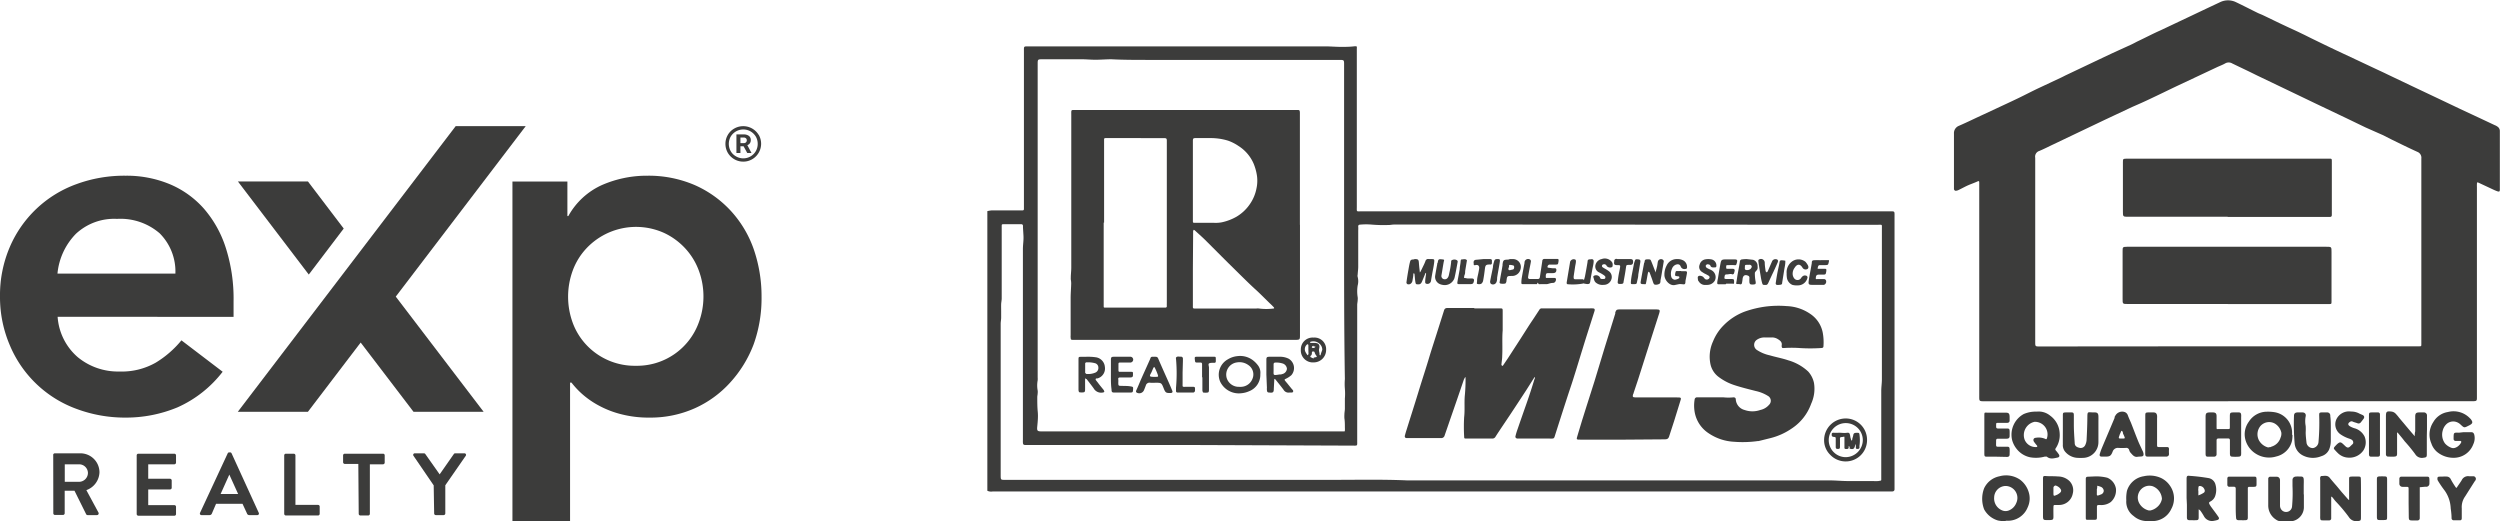 <svg xmlns="http://www.w3.org/2000/svg" viewBox="0 0 318.43 66.39"><defs><style>.cls-1{fill:#3c3c3b;}</style></defs><g id="Layer_2" data-name="Layer 2"><g id="Layer_1-2" data-name="Layer 1"><path class="cls-1" d="M254.32,58.17h-1.11c-.45,0-.46,0-.46-.5,0-1,0-2,0-3,0-.55,0-1.11,0-1.66s0-.45.42-.45h2.27c.42,0,.52.11.53.54,0,.15,0,.31,0,.46s-.07.29-.31.3-.71,0-1.07,0-.33,0-.34.33a.75.75,0,0,1,0,.15c0,.18.08.24.24.24h1.12c.3,0,.35.05.36.35s0,.4,0,.6-.07.34-.37.35h-1.11c-.18,0-.24.07-.24.24,0,.94-.12.76.71.78h.7c.24,0,.29.07.31.31s0,.44,0,.65-.07.33-.33.34Z"/><path class="cls-1" d="M283.81,51.11h-31c-.75,0-.71,0-.71-.72v-27c0-.38,0-.38-.36-.22s-.72.28-1.06.43-.78.39-1.17.58a.94.94,0,0,1-.32.11.24.24,0,0,1-.31-.24c0-.12,0-.24,0-.36,0-2.22,0-4.44,0-6.66a1,1,0,0,1,.62-1c1.09-.47,2.15-1,3.23-1.49l1.54-.72c.94-.44,1.88-.87,2.81-1.32s1.67-.84,2.51-1.24l2.9-1.36c.2-.09.38-.19.58-.29l4.34-2.06,1.63-.77,2.37-1.08c.29-.13.57-.29.85-.43,1-.47,2-1,2.94-1.41L279.13,2l1.81-.86,1.85-.87a2.32,2.32,0,0,1,2,0c.93.44,1.85.92,2.77,1.37.22.11.46.19.69.3.95.45,1.89.92,2.84,1.36.71.34,1.43.65,2.13,1,.41.19.81.4,1.22.6,1.09.53,2.19,1.07,3.3,1.59l2.9,1.36,1.72.81c.57.27,1.15.53,1.72.81l3,1.43,3.76,1.78,2.48,1.18,2.72,1.27,1.72.81a1.48,1.48,0,0,1,.35.19.67.67,0,0,1,.3.59q0,3.66,0,7.32a.34.34,0,0,1,0,.1c0,.26-.07.3-.3.23a4.55,4.55,0,0,1-.51-.21l-1.86-.87c-.22-.1-.24-.09-.25.16s0,.27,0,.41V50.7c0,.34-.07.39-.43.4H283.81Zm0-7h24.29c.31,0,.31,0,.31-.3,0-1,0-1.92,0-2.88q0-10.37,0-20.73a.8.8,0,0,0-.51-.86c-1.13-.51-2.23-1.06-3.34-1.6l-1-.51-2.26-1c-1.19-.57-2.37-1.15-3.56-1.71l-3-1.43-2.08-1-5.24-2.51c-1-.5-2.07-1-3.1-1.5a.88.88,0,0,0-.9,0c-.32.18-.67.31-1,.46L277.19,11c-1.13.54-2.25,1.09-3.38,1.62-.73.35-1.48.68-2.22,1l-3.45,1.62-3.88,1.85-2.66,1.27c-.62.29-1.23.61-1.86.87a.76.76,0,0,0-.51.87V43.53c0,.6,0,.6.57.6Z"/><path class="cls-1" d="M259.42,52.43a2.3,2.3,0,0,1,1.71.51,2.94,2.94,0,0,1,1.21,2.19,3,3,0,0,1-.52,2c-.07.1,0,.15,0,.21a4.53,4.53,0,0,1,.43.55c.11.19.05.34-.16.39-.47.09-.95.26-1.39-.12-.05,0-.17,0-.26,0a4.25,4.25,0,0,1-1.84.09,2.93,2.93,0,0,1-1.75-1.09,3.06,3.06,0,0,1-.57-1.14,3,3,0,0,1,1.48-3.28A3.85,3.85,0,0,1,259.42,52.43Zm-.28,1.3a1.71,1.71,0,0,0-.32.1,1.73,1.73,0,0,0-.94,2.17,1.51,1.51,0,0,0,1.5.94c.12,0,.14-.09.08-.18a6.4,6.4,0,0,1-.4-.51c-.15-.26,0-.49.26-.49a2.09,2.09,0,0,1,1.23.16c.09.06.14,0,.17-.09A1.6,1.6,0,0,0,259.14,53.73Z"/><path class="cls-1" d="M309.11,55.49c0,.79,0,1.58,0,2.37,0,.35-.06.4-.4.44a1,1,0,0,1-1.09-.47,20.82,20.82,0,0,0-1.33-1.62c-.27-.36-.56-.7-.85-1.05a.32.32,0,0,0-.12-.08.57.57,0,0,0,0,.14v2.57c0,.27-.08.35-.35.37s-.51,0-.76,0a.28.28,0,0,1-.31-.27c0-.11,0-.23,0-.35,0-1.49,0-3,0-4.48,0-.63.07-.71.7-.64a.91.91,0,0,1,.49.22,5.23,5.23,0,0,1,.48.56c.54.64,1.07,1.28,1.61,1.91l0,0,.39.45c0-.2,0-.41.06-.61V53.08c0-.45.11-.55.57-.55h.51a.39.39,0,0,1,.42.44c0,.57,0,1.15,0,1.72Z"/><path class="cls-1" d="M273.81,66.37c-.12,0-.24,0-.35,0a2.56,2.56,0,0,1-1.69-.64,2.24,2.24,0,0,1-.94-2,4.77,4.77,0,0,1,.08-1.19,2.65,2.65,0,0,1,2.14-1.88,3.48,3.48,0,0,1,2.22.23,2.86,2.86,0,0,1,1.14,1,2.79,2.79,0,0,1,.15,2.94A2.65,2.65,0,0,1,274,66.37Zm1.56-2.82a1.82,1.82,0,0,0-1.19-1.62,1.46,1.46,0,0,0-.83,0,1.51,1.51,0,0,0-.91,2.09,1.89,1.89,0,0,0,1.26,1c.05,0,.13,0,.19,0a1.89,1.89,0,0,0,.84-.41A1.79,1.79,0,0,0,275.37,63.55Z"/><path class="cls-1" d="M300.72,63.53V65.9c0,.42-.05.43-.46.48a1.12,1.12,0,0,1-1.08-.52,19.75,19.75,0,0,0-1.68-2,5.45,5.45,0,0,1-.37-.47,1.49,1.49,0,0,0-.2-.15,1.57,1.57,0,0,0,0,.23c0,.7,0,1.41,0,2.12V66a.25.25,0,0,1-.28.28c-.27,0-.54,0-.81,0s-.29-.07-.31-.3a2.08,2.08,0,0,1,0-.25V61.15a1.36,1.36,0,0,1,0-.35c0-.07.1-.17.16-.17.37,0,.76-.14,1.06.24s.67.79,1,1.18l.51.62.83.94a1.25,1.25,0,0,0,.12.08.57.57,0,0,0,0-.14c0-.13,0-.26,0-.4,0-.69,0-1.38,0-2.07,0-.32,0-.37.38-.38h.71c.36,0,.41,0,.41.41C300.73,61.91,300.72,62.72,300.72,63.53Z"/><path class="cls-1" d="M292,55.39a4.65,4.65,0,0,1-.06.75,2.67,2.67,0,0,1-2,2,3.15,3.15,0,0,1-2.69-.4A3,3,0,0,1,286,56a2.69,2.69,0,0,1,.44-2.29,2.73,2.73,0,0,1,2.27-1.27,5.3,5.3,0,0,1,1.05.07,2.66,2.66,0,0,1,2.19,2.69v.2Zm-3,1.57c.13,0,.23,0,.32-.07a1.7,1.7,0,0,0,1.16-1.15,1.27,1.27,0,0,0,.1-.63,1.78,1.78,0,0,0-.85-1.17,1.48,1.48,0,0,0-1.81.32,1.66,1.66,0,0,0-.21,1.79A1.88,1.88,0,0,0,288.92,57Z"/><path class="cls-1" d="M255.45,66.39a4.94,4.94,0,0,1-.95-.09,2.93,2.93,0,0,1-1.78-1.43,3.75,3.75,0,0,1,0-2.67,2.73,2.73,0,0,1,1.94-1.53,3.14,3.14,0,0,1,2.64.43,3.08,3.08,0,0,1,1.08,1.52,2.67,2.67,0,0,1-.11,2,2.72,2.72,0,0,1-2.59,1.71h-.2Zm0-4.49A1.49,1.49,0,0,0,254,63.35,1.64,1.64,0,0,0,255,65a1.11,1.11,0,0,0,.91,0,1.68,1.68,0,0,0,.91-.94A1.52,1.52,0,0,0,255.45,61.9Z"/><path class="cls-1" d="M313.76,55.05h1c.22,0,.32.09.39.31a1.82,1.82,0,0,1-.12,1.22,2.65,2.65,0,0,1-2.55,1.73,3.26,3.26,0,0,1-2.07-.75,2.42,2.42,0,0,1-.72-1.07,2.85,2.85,0,0,1,.24-2.72,2.61,2.61,0,0,1,1.86-1.29,2.88,2.88,0,0,1,2.84.83.47.47,0,0,1,.13.15c.23.32.18.48-.17.68l-.18.09c-.55.28-.54.27-1-.15a1.39,1.39,0,0,0-.73-.38,1.27,1.27,0,0,0-1.09.34,1.72,1.72,0,0,0-.46.82,1.89,1.89,0,0,0,.3,1.63,2,2,0,0,0,.82.55c.52.19,1.14-.37,1.26-.76,0,0-.07-.12-.1-.12h-.61a.25.25,0,0,1-.28-.28v0c0-.83,0-.78.71-.77Z"/><path class="cls-1" d="M278.51,63.43c0-.8,0-1.61,0-2.42,0-.36.06-.45.4-.4a23.56,23.56,0,0,1,2.37.28,1.11,1.11,0,0,1,.92.87,2.42,2.42,0,0,1-.07,1.48,1.25,1.25,0,0,1-.56.62c-.24.13-.24.19-.11.43a3,3,0,0,0,.25.37c.28.39.58.77.85,1.17.14.2.08.34-.15.41a2.74,2.74,0,0,1-.39.09,1.16,1.16,0,0,1-1.29-.56,6.76,6.76,0,0,0-.46-.72,1,1,0,0,0-.22-.18c0,.08,0,.16,0,.24,0,.27,0,.54,0,.81s-.08.33-.33.34-.54,0-.81,0-.36-.09-.36-.37c0-.53,0-1.07,0-1.61Zm1.5-.93h0c0,.17,0,.34,0,.5s.07.08.08.07a3.18,3.18,0,0,0,.61-.31c.18-.13.16-.34,0-.58s-.48-.32-.6-.26-.07.29-.11.44A.66.66,0,0,0,280,62.5Z"/><path class="cls-1" d="M280.93,55.41V53.1c0-.47.1-.56.56-.57h.35c.36,0,.49.13.49.48s0,.87,0,1.31,0,.32.29.33h1.11c.28,0,.29,0,.29-.28s0-.81,0-1.21c0-.61,0-.63.61-.63h.5c.23,0,.3.07.33.29a1.51,1.51,0,0,1,0,.3v4.44a2.09,2.09,0,0,1,0,.25c0,.28-.1.35-.38.36a5.45,5.45,0,0,1-.7,0c-.28,0-.34-.1-.35-.38V56.12c0-.19-.05-.28-.25-.27H282.6c-.2,0-.27.07-.27.26,0,.47,0,.94,0,1.41,0,.12,0,.24,0,.35s-.07.29-.32.3h-.75c-.26,0-.32-.07-.33-.34V55.41Z"/><path class="cls-1" d="M296.88,54.69c0,.49,0,1,0,1.46a3,3,0,0,1-.22,1.12,1.57,1.57,0,0,1-1,.84,2.8,2.8,0,0,1-2.38-.12,1.91,1.91,0,0,1-1-1.44,28.38,28.38,0,0,1-.09-3.57c0-.31.14-.44.46-.45h.61c.31,0,.48.2.42.49a3.23,3.23,0,0,0,0,1.24,7.3,7.3,0,0,1,0,.81c0,.45.06.9.11,1.35a.8.8,0,0,0,.83.65.84.84,0,0,0,.69-.75,27.69,27.69,0,0,0,.09-3.41c0-.29,0-.37.33-.38h.66a.39.39,0,0,1,.42.45C296.89,53.55,296.88,54.12,296.88,54.69Z"/><path class="cls-1" d="M262.75,54.79c0-.61,0-1.21,0-1.82,0-.4,0-.43.42-.44h.66c.26,0,.31.07.32.34,0,.42,0,.84,0,1.26,0,.77.06,1.54.11,2.31,0,.32.21.51.57.59a.63.63,0,0,0,.76-.32,1.76,1.76,0,0,0,.18-.62c.05-.94.09-1.88.1-2.82s0-.74.79-.74h.15c.34,0,.46.14.47.5s0,.47,0,.7v2.58a2,2,0,0,1-1.78,2,6.68,6.68,0,0,1-1,0,2.21,2.21,0,0,1-1.4-.71,1.3,1.3,0,0,1-.35-1C262.74,56,262.75,55.4,262.75,54.79Z"/><path class="cls-1" d="M293.45,63v1.66a1.82,1.82,0,0,1-1.73,1.75h-1.11a1.19,1.19,0,0,1-.7-.22,2.13,2.13,0,0,1-1-1.84V61a.26.26,0,0,1,.29-.28c.25,0,.51,0,.76,0s.45.15.45.47c0,.64,0,1.28,0,1.92,0,.42,0,.84,0,1.26a.83.83,0,0,0,.32.69.76.76,0,0,0,1.21-.52A19.07,19.07,0,0,0,292,61.9c0-.25,0-.5,0-.75s.15-.43.43-.45.44,0,.66,0,.32.09.34.34,0,.61,0,.91v1Z"/><path class="cls-1" d="M272.32,58.17c-.47.12-.71-.25-1-.57a.93.93,0,0,1-.12-.27.37.37,0,0,0-.42-.28,7.55,7.55,0,0,1-.95,0,.7.7,0,0,0-.74.48c-.2.52-.36.63-.88.63h-.5c-.23,0-.31-.1-.26-.32a6.65,6.65,0,0,1,.26-.75c.54-1.29,1.09-2.57,1.63-3.86,0-.08,0-.16.07-.24a1,1,0,0,1,1.24-.5.68.68,0,0,1,.37.39c.12.34.28.67.42,1,.3.76.58,1.52.89,2.28.16.4.36.78.53,1.18a1.31,1.31,0,0,1,.15.37c.06.31,0,.43-.36.44Zm-2.05-2.31c.43,0,.43,0,.25-.41a1.51,1.51,0,0,0-.09-.18c-.05-.14,0-.33-.22-.4-.07.14-.13.29-.2.44s0,.09-.05.14C269.82,55.86,269.82,55.86,270.27,55.86Z"/><path class="cls-1" d="M299.47,52.42a2.1,2.1,0,0,1,1.07.27l.32.14c.28.11.35.31.18.53s-.24.32-.37.47a.35.35,0,0,1-.42.07c-.19-.07-.38-.11-.56-.19a.32.32,0,0,0-.33,0c-.34.2-.34.43,0,.61a2.6,2.6,0,0,0,.65.26,2.07,2.07,0,0,1,1.16,1,1.91,1.91,0,0,1-.16,1.82,2.15,2.15,0,0,1-1.92.89,2,2,0,0,1-1.23-.5,5.66,5.66,0,0,1-.42-.43c-.23-.24-.22-.29,0-.54l.21-.22c.38-.34.49-.33.84,0l.22.21c.26.25.43.27.69,0s.37-.27.33-.52-.26-.33-.47-.41a4.27,4.27,0,0,1-1.19-.59,1.55,1.55,0,0,1-.48-1.88A1.78,1.78,0,0,1,299.47,52.42Z"/><path class="cls-1" d="M266.87,60.68a5.73,5.73,0,0,1,1.54.17,1.82,1.82,0,0,1,1.1,1.38,2,2,0,0,1-.65,1.71,2,2,0,0,1-1,.38,1.8,1.8,0,0,1-.4,0c-.4,0-.37.05-.37.41s0,.74,0,1.11-.05.36-.39.37H266c-.32,0-.33,0-.33-.35V61c0-.19.07-.28.27-.28Zm.21,1.73v.26c0,.46-.08.56.49.32a.52.52,0,0,0,.39-.47.6.6,0,0,0-.32-.49,3,3,0,0,0-.51-.16c0,.15,0,.3-.05.44Z"/><path class="cls-1" d="M260.22,63.42V61c0-.39.06-.39.45-.36s1,0,1.46.05a2.12,2.12,0,0,1,1.45.57,1.67,1.67,0,0,1,.43,1.62,1.77,1.77,0,0,1-1.74,1.44l-.4,0c-.31,0-.31,0-.32.34s0,.77,0,1.15-.09.41-.42.43h-.5c-.34,0-.4-.07-.41-.43Zm1.33-.86v.15c0,.51,0,.51.48.3a1.51,1.51,0,0,0,.17-.1c.39-.26.44-.44.13-.78a1.24,1.24,0,0,0-.5-.29c-.11,0-.27.12-.28.27Z"/><path class="cls-1" d="M311.2,60.7a3.38,3.38,0,0,1,.45,0,.59.59,0,0,1,.51.34c.18.35.4.69.61,1,.05.07.1.17.2,0s.4-.57.58-.87a.89.89,0,0,1,.95-.51c.18,0,.37,0,.55,0s.4.23.27.49c0,0,0,.05-.06.08-.42.65-.84,1.32-1.27,2a2.31,2.31,0,0,0-.43,1.51c0,.41,0,.83,0,1.25,0,.19-.06.29-.26.28h-.75a.27.27,0,0,1-.29-.28c0-.42-.05-.83-.11-1.25a4.19,4.19,0,0,0-.75-2.23,13.58,13.58,0,0,1-.87-1.27.49.49,0,0,1-.06-.37c0-.16.19-.16.33-.16Z"/><path class="cls-1" d="M284.77,64.09c0-.61,0-1.21,0-1.82,0-.19-.06-.28-.26-.27H284a.25.25,0,0,1-.3-.26c0-.27,0-.54,0-.81a.22.22,0,0,1,.22-.22H287c.37,0,.41,0,.42.4v.56c0,.29-.07.33-.37.34h-.56a.16.16,0,0,0-.18.18v3.43c0,.1,0,.2,0,.3,0,.26-.08.33-.33.34s-.54,0-.81,0-.35-.09-.36-.37C284.76,65.3,284.77,64.69,284.77,64.09Z"/><path class="cls-1" d="M306.79,64.07V62.36c0-.35,0-.35-.37-.35H306a.4.4,0,0,1-.39-.38c0-.22,0-.44,0-.66a.26.26,0,0,1,.25-.26h3.23c.29,0,.34.06.35.37s0,.37,0,.55A.4.4,0,0,1,309,62h-.15l-.64.06c0,.2,0,.4,0,.6v3c0,.11,0,.23,0,.35a.28.28,0,0,1-.3.28h-.65c-.39,0-.44-.06-.45-.44Z"/><path class="cls-1" d="M273.25,55.35V52.93c0-.36.05-.39.41-.4h.61c.3,0,.43.11.48.4a2,2,0,0,1,0,.35v3.48c0,.12.06.18.19.18.35,0,.7,0,1.06,0,.19,0,.27.07.27.27a4,4,0,0,0,0,.6c0,.22-.11.3-.28.35h-2.38c-.31,0-.36-.06-.37-.4Z"/><path class="cls-1" d="M301.74,55.32V53c0-.45,0-.47.49-.47h.66a.24.24,0,0,1,.25.25c0,.1,0,.21,0,.31v4.53a2.09,2.09,0,0,1,0,.25c0,.23-.07.29-.31.3h-.76c-.26,0-.32-.07-.33-.33,0-.51,0-1,0-1.51Z"/><path class="cls-1" d="M304.05,63.48c0,.78,0,1.55,0,2.32,0,.4,0,.43-.42.44h-.55c-.27,0-.31-.06-.33-.33V61c0-.24.07-.3.3-.32s.47,0,.71,0,.28.08.29.32,0,.64,0,.95Z"/><path class="cls-1" d="M283.73,27.61H271.1c-.68,0-.71,0-.7-.68V20.68c0-.43,0-.46.45-.47H296.4c.7,0,.6-.09.61.62V27c0,.12,0,.24,0,.35s0,.29-.25.28h-13Z"/><path class="cls-1" d="M283.76,38.72H271c-.61,0-.65,0-.64-.64V32c0-.53,0-.56.58-.57h25.34c.7,0,.69,0,.69.69,0,2,0,4,0,6v.25c0,.36,0,.36-.38.36H283.76Z"/><path class="cls-1" d="M125.76,26.89a4.89,4.89,0,0,1,.53-.09h3.94c.13,0,.19-.06.19-.18s0-.31,0-.46V6.58c0-.73-.06-.67.68-.67h37.78c.64,0,1.28.06,1.91.06s1.07,0,1.61-.06.41,0,.42.43v20c0,.67-.09.58.6.58H240.6c.78,0,.71-.07.71.7V61.91c0,.13,0,.27,0,.4s-.05.28-.31.29H126.44a1.14,1.14,0,0,1-.68-.09Zm25.9,29.79H130.6c-.23,0-.3-.08-.31-.31s0-.23,0-.35V35.89l0-4.18c0-.39.05-.77.07-1.15a5.23,5.23,0,0,0,0-.56l-.06-1c0-.08,0-.16,0-.24s-.06-.21-.21-.2h-2.23c-.26,0-.27,0-.27.28,0,.1,0,.2,0,.3,0,1.46,0,2.93,0,4.39s0,3,0,4.47c0,.25-.06.49-.07.74s0,.6,0,.9,0,.54,0,.81-.06.53-.06.79c0,.47,0,.93,0,1.39,0,6,0,11.91,0,17.86,0,.66,0,.63.64.63h25.15l2.12,0,4,0,4.59,0h5.9c3.13,0,6.26-.07,9.39.07l47.17,0h5.6c.36,0,.71,0,1.06,0,.7,0,1.41.07,2.11.08h3.38a3.94,3.94,0,0,0,.69,0c.41-.08.36,0,.36-.4V52.79c0-.51,0-1,0-1.52s0-1,0-1.48.08-1,.08-1.46V29.16c0-.62.08-.53-.53-.53L188,28.6h-8.13c-.32,0-.63,0-1,0s-.81,0-1.21,0-.56.07-.85.06a17.77,17.77,0,0,1-2.06-.05,8.16,8.16,0,0,0-1.48,0c-.16,0-.29.05-.27.27s0,.37,0,.55v4.54c0,.32-.05.63-.07,1a.61.61,0,0,0,0,.3,2.13,2.13,0,0,1,0,1.09,4.65,4.65,0,0,0,0,1.49,1.45,1.45,0,0,1,0,.36c0,.21-.06.43-.06.64q0,8.63,0,17.26c0,.73.08.65-.63.65ZM171.2,28.33V8.25c0-.62,0-.62-.65-.62h-20l-2,0c-.77,0-1.54,0-2.32,0-1.56,0-3.12,0-4.68-.08-.66,0-1.34.06-2,.06s-1.17-.06-1.75-.06h-5c-.63,0-.63,0-.63.64q0,18.65,0,37.29c0,.85,0,1.71,0,2.57a2.67,2.67,0,0,1,0,.4,3.5,3.5,0,0,0,0,1.29,1.37,1.37,0,0,1,0,.35c0,.17-.05.33-.05.5,0,.61,0,1.23.06,1.85s0,1.24-.06,1.85,0,.66.64.66h38c.17,0,.42,0,.49,0s.06-.33.05-.51c0-.38,0-.77-.06-1.15a4.17,4.17,0,0,1,0-.5c0-.25.06-.5.06-.75,0-.42,0-.84,0-1.26a7.56,7.56,0,0,0,0-1.26,7.32,7.32,0,0,1,0-1.24C171.19,41.59,171.2,35,171.2,28.33Z"/><path class="cls-1" d="M187.76,39.28H191c.39,0,.4,0,.4.38,0,.8,0,1.61,0,2.42-.09,1.09,0,2.18-.06,3.26,0,.34-.06.67-.09,1a.26.26,0,0,0,0,.15.24.24,0,0,0,.09.11.12.12,0,0,0,.11-.06l.61-.9,1.65-2.55c.51-.79,1-1.59,1.54-2.38l.82-1.25a.33.33,0,0,1,.33-.18h6.11a2,2,0,0,1,.35,0c.25,0,.31.12.23.36-.49,1.56-1,3.12-1.48,4.69-.37,1.18-.72,2.37-1.1,3.56-.25.82-.53,1.63-.8,2.45q-.78,2.4-1.55,4.82c-.26.8-.11.7-.94.7-1.21,0-2.43,0-3.64,0-.1,0-.2,0-.3,0s-.31-.09-.25-.31a8.28,8.28,0,0,1,.24-.81c.38-1.11.77-2.22,1.16-3.33s.68-2,1-3.06a1.34,1.34,0,0,0,.07-.18.39.39,0,0,0,0-.15s-.08.06-.1.1l-1,1.58c-.7,1.07-1.4,2.14-2.11,3.21-.6.9-1.21,1.79-1.79,2.69a.45.45,0,0,1-.44.26c-1.09,0-2.19,0-3.28,0-.27,0-.28,0-.29-.29a21.67,21.67,0,0,1,0-2.42c.11-.94,0-1.88.09-2.81a20.28,20.28,0,0,0,.09-2.06v-.2s0,0-.05-.05l0,0c-.06.12-.13.23-.18.36q-.85,2.51-1.72,5c-.23.68-.47,1.37-.71,2.06a.44.44,0,0,1-.48.35l-4.24,0h-.1c-.22,0-.3-.13-.24-.35s.13-.47.21-.71c.49-1.58,1-3.15,1.48-4.73s1-3.13,1.46-4.69c.28-.92.58-1.83.87-2.75l.9-2.84.06-.19c.07-.25.24-.32.49-.31h3.39Z"/><path class="cls-1" d="M218,50.61h1.52a6,6,0,0,0,1.27,0c.17,0,.29.06.3.25a1.49,1.49,0,0,0,1.12,1.36,3,3,0,0,0,2,0,2,2,0,0,0,1.11-.65.71.71,0,0,0-.15-1.15,4.84,4.84,0,0,0-1.51-.61c-.94-.24-1.89-.47-2.82-.78a6.79,6.79,0,0,1-2.05-1.11,2.76,2.76,0,0,1-.92-1.51,4.66,4.66,0,0,1,.32-2.92,6.13,6.13,0,0,1,1.37-2.07,7.42,7.42,0,0,1,2.67-1.73,13.14,13.14,0,0,1,2.65-.64,12.94,12.94,0,0,1,2.71-.06,5.65,5.65,0,0,1,3,1,3.71,3.71,0,0,1,1.58,2.4,6.7,6.7,0,0,1,.09,1.67c0,.2-.07.26-.3.27a21,21,0,0,1-2.75,0,14.39,14.39,0,0,0-2,0c-.19,0-.24,0-.27-.19a.43.43,0,0,1,0-.16c.07-.41-.21-.61-.5-.79a1.4,1.4,0,0,0-.76-.21c-.3,0-.6,0-.91,0a1.7,1.7,0,0,0-1,.3.78.78,0,0,0,0,1.29,4.87,4.87,0,0,0,1.65.69c.77.23,1.58.37,2.34.63a6.26,6.26,0,0,1,2.55,1.43,3.14,3.14,0,0,1,.74,1.45,4.57,4.57,0,0,1-.36,2.66,6.31,6.31,0,0,1-2.46,3.14,8.34,8.34,0,0,1-2.75,1.24l-1.49.37-.1,0a13.88,13.88,0,0,1-3,.09,6.33,6.33,0,0,1-3.22-1.06,4.05,4.05,0,0,1-1.82-2.75,4.66,4.66,0,0,1,0-1.58.3.3,0,0,1,.34-.27Z"/><path class="cls-1" d="M206.68,56h-5.3c-.69,0-.59,0-.42-.62.34-1.17.71-2.34,1.08-3.51s.71-2.2,1.05-3.3c.45-1.47.89-2.95,1.34-4.42s.87-2.81,1.31-4.21c0,0,0-.1,0-.15.13-.34.17-.37.55-.38H211c.41,0,.47.1.34.49-.41,1.29-.82,2.58-1.24,3.87l-1.44,4.53c-.19.59-.39,1.16-.58,1.74,0,.05,0,.09-.06.14-.11.38-.06.43.33.44l5.2,0c.65,0,.63,0,.42.64s-.48,1.57-.73,2.36-.43,1.36-.65,2c-.08.27-.26.34-.53.34Z"/><path class="cls-1" d="M197,36.19c-.25,0-.5,0-.75,0a.93.93,0,0,1-.24,0c-.08,0-.14-.4-.23,0,0,0-.12,0-.18,0H194c-.14,0-.23,0-.22-.2a4,4,0,0,1,.05-.6c.11-.63.23-1.26.35-1.89v-.1a.46.46,0,0,1,.72-.33.28.28,0,0,1,.1.21c-.06.39-.15.77-.22,1.16s-.11.59-.15.88c0,.13.07.22.22.22h1c.2,0,.26-.09.29-.26l.3-2c0-.17.09-.3.28-.3h1.61c.19,0,.21.06.18.31-.06.41-.06.41-.45.41h-.65a.26.26,0,0,0-.27.18c-.06.11-.06.19.08.22l.54.07c.12,0,.24,0,.35,0a.21.21,0,0,1,.13.18c0,.32-.13.43-.46.44s-.41,0-.61,0-.24.09-.26.17a1.09,1.09,0,0,0,0,.44s.12,0,.18,0h.86c.21,0,.27.09.23.28s-.14.36-.43.36S197.2,36.19,197,36.19Z"/><path class="cls-1" d="M237.81,56.06a2.72,2.72,0,0,1-4.69,1.87,2.59,2.59,0,0,1-.78-1.84,2.76,2.76,0,0,1,2.78-2.79A2.72,2.72,0,0,1,237.81,56.06Zm-.54,0a2.17,2.17,0,1,0-2.21,2.17A2.2,2.2,0,0,0,237.27,56.06Z"/><path class="cls-1" d="M180.2,33c.44,0,.5.07.53.51s.07.73.11,1.09a.29.29,0,0,0,0,.09.27.27,0,0,0,.08-.07c.12-.23.24-.47.35-.71a5.85,5.85,0,0,0,.3-.68A.35.35,0,0,1,182,33h.26c.43,0,.46,0,.41.45s-.15.88-.23,1.32-.12.68-.17,1a.46.46,0,0,1-.67.34.27.27,0,0,1-.07-.22c0-.35.07-.69.11-1a.79.79,0,0,1,0-.13s-.09,0-.1.09l-.41,1c-.09.22-.21.38-.48.37s-.32,0-.37-.3-.07-.67-.11-1c0,0,0-.07-.07-.1s-.07.06-.08.09c0,.28-.07.56-.11.84s-.29.55-.63.45a.26.26,0,0,1-.14-.21c.07-.55.16-1.11.26-1.66.05-.29.1-.59.17-.87s.09-.41.47-.41Z"/><path class="cls-1" d="M214.15,34.54h.51c.18,0,.24.09.21.25-.05.32-.12.65-.19,1,0,.14,0,.34-.1.4s-.29,0-.44,0a1.24,1.24,0,0,0-.27,0l-.53.11c-.67.16-1.36-.65-1.34-1.3a2.41,2.41,0,0,1,.27-1.15A1.41,1.41,0,0,1,213.6,33a1.56,1.56,0,0,1,.82.18.94.94,0,0,1,.46.87c0,.15-.08.2-.22.21a.5.5,0,0,1-.59-.33c-.12-.29-.37-.32-.66-.2a.87.87,0,0,0-.45.51,1.57,1.57,0,0,0-.09,1,.51.51,0,0,0,.47.39,1.27,1.27,0,0,0,.54-.2s.05-.12,0-.19-.08,0-.12-.05h-.05c-.13,0-.35-.06-.35-.11a1.31,1.31,0,0,1,.09-.51s.1-.06.16-.05.33,0,.5,0Z"/><path class="cls-1" d="M209.32,36.19c-.33,0-.39-.06-.33-.38.13-.75.27-1.5.41-2.24,0-.07.06-.13.07-.19s0-.29.18-.33a1.4,1.4,0,0,1,.5,0c.07,0,.14.14.17.22.18.43.34.87.51,1.3l0,.13a.33.33,0,0,0,.07-.13c.06-.21.11-.41.16-.62s.06-.4.1-.59a.41.41,0,0,1,.59-.31.27.27,0,0,1,.15.34c-.07.44-.15.88-.22,1.32s-.11.65-.18,1c0,.15,0,.37-.16.45a.9.9,0,0,1-.52.1c-.15,0-.22-.18-.27-.33-.13-.4-.27-.78-.42-1.17,0-.06-.08-.1-.12-.14s-.1.1-.11.16c-.08.37-.13.74-.21,1.12S209.65,36.2,209.32,36.19Z"/><path class="cls-1" d="M222.47,33l.81.09a.79.79,0,0,1,.58.67c0,.21.07.44-.08.63s-.26.27-.26.4a5.44,5.44,0,0,0,.11,1.14c0,.19,0,.26-.17.29a1.29,1.29,0,0,1-.48,0,.3.3,0,0,1-.15-.23,4,4,0,0,1,0-.6c0-.18-.08-.24-.21-.29q-.56-.21-.66.39a4.13,4.13,0,0,1-.07.49c0,.17-.13.31-.36.2,0,0-.09,0-.14,0-.26,0-.27,0-.22-.26s.09-.59.14-.88c.1-.57.22-1.14.3-1.71a.29.29,0,0,1,.28-.29A4.58,4.58,0,0,1,222.47,33Zm.15.73c-.37,0-.37,0-.37.35a.6.6,0,0,0,0,.19s.08.12.13.12a.77.77,0,0,0,.53-.09c.14-.1.25-.29.2-.41a.3.3,0,0,0-.34-.16Z"/><path class="cls-1" d="M201.72,35.76a5,5,0,0,0,.16-.55c.12-.61.23-1.23.33-1.85,0-.28.09-.33.39-.33a.39.39,0,0,1,.24,0c.07,0,.16.14.15.21,0,.36-.11.72-.17,1.07-.09.51-.19,1-.26,1.52-.05.29-.1.35-.38.35a2.63,2.63,0,0,1-.39-.06c-.06,0-.13-.05-.18,0a7.16,7.16,0,0,1-1.85.09c-.19,0-.23-.07-.2-.28.14-.86.29-1.73.43-2.59a.48.48,0,0,1,.67-.27.27.27,0,0,1,.07.18c0,.23-.06.46-.1.68-.06.43-.13.85-.19,1.28,0,.05,0,.1,0,.15s0,.21.2.21h.91a.17.17,0,0,1,.19.22l0,.07Z"/><path class="cls-1" d="M182.8,35.12c.08-.49.17-1,.26-1.46,0-.06,0-.12.06-.19.07-.44.11-.48.52-.44s.3.06.24.38c-.1.55-.18,1.11-.28,1.66a.43.43,0,0,0,.17.43.48.48,0,0,0,.51,0c.27-.21.27-.53.34-.81a10.51,10.51,0,0,0,.21-1.27c0-.14,0-.29.19-.32a.61.61,0,0,1,.57.06.21.21,0,0,1,.08.17c-.13.7-.25,1.4-.41,2.08a1.31,1.31,0,0,1-1.54.87,1.34,1.34,0,0,1-.45-.16A1,1,0,0,1,182.8,35.12Z"/><path class="cls-1" d="M204.13,36.29a1.28,1.28,0,0,1-.87-.3c-.23-.2-.22-.47-.32-.71a.18.18,0,0,1,.05-.13.58.58,0,0,1,.77.13c.05.09.09.22.16.24a1.29,1.29,0,0,0,.44,0c.11,0,.16-.23.09-.32a1,1,0,0,0-.22-.19,5.39,5.39,0,0,0-.52-.3.82.82,0,0,1-.48-1A1,1,0,0,1,204,33a1.13,1.13,0,0,1,1.3.36s0,.05.06.08a.8.8,0,0,1,0,.56.56.56,0,0,1-.71-.12.34.34,0,0,0-.45-.2.2.2,0,0,0-.08.35,2.39,2.39,0,0,0,.34.21,4.32,4.32,0,0,1,.42.27.92.92,0,0,1,.35,1.11,1,1,0,0,1-1,.66Z"/><path class="cls-1" d="M232,33.13c.25,0,.5,0,.75,0s.24,0,.19.23c-.08.39-.1.4-.49.41h-.55c-.2,0-.29,0-.35.25s-.05.22.12.22.48,0,.71,0,.27,0,.24.3c-.07.43-.07.44-.49.44h-.45c-.26,0-.36.09-.39.35s0,.22.19.22h.81a.27.27,0,0,1,.31.25.43.43,0,0,1-.27.48H232l-1.26,0c-.33,0-.41-.1-.37-.42s.07-.49.11-.73c.1-.54.2-1.07.29-1.61,0-.32.07-.37.39-.38s.51,0,.76,0Z"/><path class="cls-1" d="M219.8,36.21H219c-.21,0-.29,0-.27-.24s.07-.39.1-.58c.1-.62.2-1.25.32-1.86.08-.42.17-.48.61-.49h1.16c.36,0,.4.09.31.43s-.12.32-.36.3-.54,0-.81,0-.17.16-.19.28,0,.19.17.19.44,0,.66,0,.3.12.22.36a1,1,0,0,1-.07.24c0,.06-.16.13-.19.11-.24-.11-.46,0-.69,0s-.28.06-.31.28-.07.3.25.31h.7c.09,0,.25.05.25.1a2,2,0,0,1,0,.49.35.35,0,0,1-.18,0c-.27,0-.54,0-.81,0Z"/><path class="cls-1" d="M192.32,33h.35a1,1,0,0,1,1,1.3,1.1,1.1,0,0,1-1.09.85c-.63,0-.62,0-.7.64,0,.12-.09.32-.17.33a1.58,1.58,0,0,1-.57,0A.18.18,0,0,1,191,36c.07-.43.14-.85.22-1.27s.11-.62.16-.92a.41.41,0,0,0,0-.11c.07-.57.14-.63.72-.63Zm.54,1s0-.15-.07-.17a1.51,1.51,0,0,0-.47-.09c-.18,0-.08.18-.12.27l-.07.18c0,.15,0,.24.18.22s.23-.06.34-.07S192.86,34.25,192.86,34.05Z"/><path class="cls-1" d="M217.28,36.29a.92.92,0,0,1-.9-.44.36.36,0,0,1-.11-.22c0-.16-.09-.35.07-.46s.51,0,.64.14a1.1,1.1,0,0,0,.23.25.38.38,0,0,0,.51-.13c.08-.14,0-.26-.12-.33a4.59,4.59,0,0,0-.49-.26c-.13-.07-.25-.16-.38-.24a.75.75,0,0,1-.24-.9.91.91,0,0,1,.74-.67,2.12,2.12,0,0,1,.71,0,.79.79,0,0,1,.68.85.17.17,0,0,1-.19.18c-.23,0-.48.06-.59-.25,0-.07-.16-.12-.25-.14a.27.27,0,0,0-.33.18.33.33,0,0,0,.14.27c.19.12.42.2.62.31a1,1,0,0,1,.4,1.31,1.09,1.09,0,0,1-.84.54A1.48,1.48,0,0,1,217.28,36.29Z"/><path class="cls-1" d="M227.57,34.83a1.69,1.69,0,0,1,.62-1.47,1.4,1.4,0,0,1,1.79,0,2.63,2.63,0,0,1,.3.44c.11.23.06.41-.1.48a.46.46,0,0,1-.59-.18c-.3-.51-.68-.51-1,0a1.26,1.26,0,0,0-.25.89,1,1,0,0,0,.18.45.53.53,0,0,0,.9-.05c.2-.27.38-.35.63-.28a.23.23,0,0,1,.16.31,1.24,1.24,0,0,1-1.21.93,2.25,2.25,0,0,1-.69-.06,1.18,1.18,0,0,1-.72-1A2.52,2.52,0,0,1,227.57,34.83Z"/><path class="cls-1" d="M224.8,36.29c-.27,0-.28,0-.37-.3a6.57,6.57,0,0,1-.16-.77c-.11-.65-.22-1.3-.31-2a.18.18,0,0,1,.08-.16.48.48,0,0,1,.74.38c0,.36.06.72.11,1.09,0,.06.1.11.15.17a.81.81,0,0,0,.12-.14c.18-.41.35-.82.53-1.22a.47.47,0,0,1,.44-.33c.31,0,.41.16.28.45-.21.49-.44,1-.66,1.45-.15.33-.31.66-.46,1S225.07,36.32,224.8,36.29Z"/><path class="cls-1" d="M206.86,33h.81c.25,0,.33.09.34.33s-.07.39-.32.41h-.15c-.41,0-.39,0-.45.42-.08.59-.19,1.18-.3,1.76,0,.22-.14.25-.48.25-.19,0-.28-.07-.26-.27s.08-.69.14-1,.12-.55.16-.83,0-.29-.25-.3H206c-.39,0-.46-.1-.39-.48A.27.27,0,0,1,206,33Z"/><path class="cls-1" d="M188.94,33h.86c.18,0,.24.09.23.25s0,.17,0,.25-.06.23-.22.19l-.05,0c-.5,0-.57.09-.63.59s-.13,1-.22,1.46a.64.64,0,0,1-.25.41.73.73,0,0,1-.52,0c-.06,0,0-.27,0-.41,0-.34.11-.68.17-1s.08-.39.1-.59-.09-.46-.43-.39-.25-.05-.27-.18c-.06-.35.06-.5.42-.5Z"/><path class="cls-1" d="M186.65,36.19c-.25,0-.5,0-.75,0s-.31,0-.26-.32c.09-.53.2-1.06.29-1.6,0-.31.09-.62.11-.93s.07-.29.22-.3.4-.09.57.09a.16.16,0,0,1,0,.13l-.21,1.27c0,.16,0,.32-.07.48s-.05.26-.08.39c.17,0,.33.06.49.07h.51c.25,0,.32.13.26.36s-.09.36-.46.36C187.09,36.2,186.87,36.19,186.65,36.19Z"/><path class="cls-1" d="M208.14,36.19H208c-.26,0-.29,0-.27-.3s.06-.52.1-.78l.3-1.55a2.17,2.17,0,0,1,.07-.24c.1-.3.11-.31.41-.29s.37.09.31.44-.16,1-.25,1.51c0,.29-.09.59-.15.88S208.47,36.19,208.14,36.19Z"/><path class="cls-1" d="M226.56,36.29a.66.66,0,0,1-.2,0c-.12,0-.21-.1-.18-.25.06-.4.12-.79.19-1.18s.2-.93.29-1.4c0-.14.06-.29.2-.31a2.48,2.48,0,0,1,.54.06s0,.11,0,.17c0,.31-.08.62-.13.93L227,36C227,36.24,226.9,36.27,226.56,36.29Z"/><path class="cls-1" d="M190.7,33c.33,0,.38,0,.33.38-.1.65-.23,1.3-.34,2,0,.18,0,.36-.08.54a.47.47,0,0,1-.71.23.4.4,0,0,1-.1-.31c.11-.61.24-1.2.36-1.8,0-.23.07-.46.13-.68S190.39,33,190.7,33Z"/><path class="cls-1" d="M165.58,28.64v14c0,.62,0,.65-.64.65H146.61l-4.14,0h-4.9c-.3,0-.59,0-.89,0s-.29-.06-.31-.29,0-.21,0-.31c0-1.58,0-3.16,0-4.74,0-.62.06-1.24.07-1.86a2.72,2.72,0,0,0-.05-.49,2.09,2.09,0,0,1,0-.25c0-.42.06-.83.06-1.25q0-9.73,0-19.48c0-.68-.06-.61.63-.61H160l5.2,0c.31,0,.35,0,.37.34V28.64Zm-25-.29V39c0,.12,0,.19.17.18h.2l7.07,0,.41,0c.15,0,.2-.08.19-.23s0-.23,0-.35V31.5c0-1.09,0-2.19,0-3.28s0-2,0-3,0-2.05,0-3.08c0-1.31,0-2.62,0-3.93v-.3c0-.25-.06-.3-.29-.32H140.8c-.13,0-.18.07-.17.19V28.35ZM151.94,23V28.1c0,.27,0,.28.28.28l2.38,0a4.17,4.17,0,0,0,1-.06,6.54,6.54,0,0,0,1.9-.72A5.38,5.38,0,0,0,159.2,26a5.22,5.22,0,0,0,.84-2,4.68,4.68,0,0,0,.06-1.63,6.59,6.59,0,0,0-.42-1.52,5,5,0,0,0-1.92-2.25,5.76,5.76,0,0,0-1.33-.68,7.48,7.48,0,0,0-2.36-.33h-1.81c-.25,0-.3.05-.32.28V23Zm0,11.25v4.59c0,.48-.06.46.47.46,1.51,0,3,0,4.54,0H160a1.33,1.33,0,0,1,.4,0,7.15,7.15,0,0,0,1.79,0c.13,0,.12-.09.05-.17l-.24-.25c-.76-.71-1.47-1.47-2.25-2.16-1-.93-2-1.94-3-2.92s-2.19-2.19-3.29-3.28c-.42-.41-.86-.79-1.29-1.19a.75.75,0,0,0-.13-.06,1.22,1.22,0,0,0-.07.17c0,.11,0,.23,0,.35Z"/><path class="cls-1" d="M160.53,47.65a2.24,2.24,0,0,1-1.45,2.19,3,3,0,0,1-.91.24,2.64,2.64,0,0,1-2.76-1.48,2.24,2.24,0,0,1,1-2.84,2.84,2.84,0,0,1,1.21-.4,2.68,2.68,0,0,1,2.13.66,3.37,3.37,0,0,1,.45.48A1.53,1.53,0,0,1,160.53,47.65Zm-2.71,1.62a1.5,1.5,0,0,0,.3,0,1.6,1.6,0,0,0,1.4-1,1.43,1.43,0,0,0-.53-1.78,1.9,1.9,0,0,0-1.43-.33,1.57,1.57,0,0,0-1.31,2A1.6,1.6,0,0,0,157.82,49.27Z"/><path class="cls-1" d="M161.3,47.7c0-.63,0-1.25,0-1.87,0-.32.06-.38.38-.39.48,0,1,0,1.46,0a2.48,2.48,0,0,1,1,.25,1.38,1.38,0,0,1,.34,2.1,3,3,0,0,1-.71.46c-.18.07-.18.13-.06.28.28.33.55.67.82,1a1.46,1.46,0,0,1,.16.19.18.18,0,0,1-.15.28c-.1,0-.21,0-.3,0a.73.73,0,0,1-.76-.37c-.34-.45-.7-.89-1.05-1.33,0,0-.08,0-.12-.07a.3.3,0,0,1,0,.1l-.06,1.14c0,.51-.09.58-.57.53-.23,0-.29-.08-.31-.31s0-.2,0-.3Zm.92-.74h0v.2c0,.63-.11.68.73.54.12,0,.24,0,.35-.05a.76.76,0,0,0,.62-.69.78.78,0,0,0-.61-.68,2.62,2.62,0,0,0-.84-.1c-.16,0-.25.06-.25.23Z"/><path class="cls-1" d="M138.51,45.44a6.75,6.75,0,0,1,1.15.08,1.35,1.35,0,0,1,1.07,1.21,1.31,1.31,0,0,1-.94,1.47h-.1c-.14,0-.18.13-.08.25l.55.71.44.54c0,.06.08.17.06.2a.28.28,0,0,1-.21.1,1.09,1.09,0,0,1-1.15-.54c-.29-.4-.6-.79-.9-1.18,0,0-.09,0-.13-.08s-.06.11-.06.16c0,.41,0,.81,0,1.21,0,.15,0,.35-.14.39a1.47,1.47,0,0,1-.59,0c-.06,0-.11-.2-.11-.3,0-.36,0-.71,0-1.06,0-.91,0-1.82,0-2.73,0-.45,0-.42.46-.42Zm.23.71v0h-.4s-.12.08-.12.13q0,.6,0,1.2s.11.15.16.15a2.34,2.34,0,0,0,1.16-.18.64.64,0,0,0,.36-.64.57.57,0,0,0-.43-.55A3.55,3.55,0,0,0,138.74,46.15Z"/><path class="cls-1" d="M147,45.44c.39,0,.44,0,.58.37.28.65.57,1.3.86,1.95s.59,1.3.87,2c.09.19,0,.27-.17.3h0c-.58,0-.68,0-.9-.55-.3-.76-.3-.76-1.08-.76a4.68,4.68,0,0,1-.65,0,.48.48,0,0,0-.57.37c-.08.2-.15.4-.24.6a.65.65,0,0,1-.87.31c-.15-.07-.16-.17-.09-.33.21-.45.39-.91.59-1.37.39-.88.79-1.75,1.18-2.63C146.58,45.36,146.81,45.46,147,45.44ZM147,48h.15c.4,0,.42,0,.28-.38s-.22-.52-.33-.77c0,0-.06-.07-.08-.11a.45.45,0,0,0-.1.09c-.1.21-.18.43-.28.64C146.37,47.94,146.39,48,147,48Z"/><path class="cls-1" d="M141.5,47.72c0-.62,0-1.25,0-1.87,0-.35.06-.41.41-.41h2a.37.37,0,0,1,.36.58.4.4,0,0,1-.28.16c-.31,0-.64,0-.95,0h-.36c-.14,0-.22,0-.22.2s0,.51,0,.76.09.22.26.22H144c.31,0,.31,0,.31.3s0,.42-.43.42l-1.21,0c-.19,0-.27.07-.23.27a1.82,1.82,0,0,1,0,.33c0,.46,0,.46.42.47s.76,0,1.13.06.35.09.33.43-.07.35-.36.36h-2c-.32,0-.38-.06-.38-.39C141.49,49,141.5,48.36,141.5,47.72Z"/><path class="cls-1" d="M167.31,43a1.48,1.48,0,0,1,1.6,1.58,1.58,1.58,0,0,1-1.58,1.58,1.53,1.53,0,0,1-1.64-1.63A1.5,1.5,0,0,1,167.31,43Zm1.11,1.55a1,1,0,0,0-.39-.8,1.15,1.15,0,0,0-1.15-.2s0,0,0,.06,0,.07.06.07l.5,0c.51,0,.71.25.58.74-.07.28.08.51.05.77,0,0,0,.05.07.06s.06,0,.06,0C168.25,45,168.34,44.8,168.42,44.57Zm-1.77,0h0c0-.19,0-.39,0-.59a.13.13,0,0,0-.08-.11.16.16,0,0,0-.12.05.79.79,0,0,0-.16.95c.07.14.17.27.25.4.21-.13.09-.33.12-.5A1.33,1.33,0,0,0,166.65,44.61Zm.68,1,.34-.07s.07-.1.06-.1a1.22,1.22,0,0,1-.3-.56s-.14-.07-.21-.06a.16.16,0,0,0-.12.12c0,.19,0,.36-.2.46,0,.06,0,.16.1.18A1.42,1.42,0,0,0,167.33,45.66Zm0-1.49a.4.4,0,0,0-.11,0s-.1.08-.12.13,0,.11.06.11a.31.31,0,0,0,.36-.09.15.15,0,0,0,0-.09s0,0-.07,0A.29.29,0,0,0,167.33,44.17Z"/><path class="cls-1" d="M153.11,48.05c0-.55,0-1.11,0-1.66,0-.15-.06-.22-.21-.21h-.3c-.37,0-.37,0-.41-.37s0-.37.31-.37h2.06c.29,0,.29,0,.3.27V46c0,.14-.05.22-.2.21h-.1c-.2,0-.45,0-.57.09s0,.34,0,.52v2.77c0,.15,0,.36-.13.4a1.66,1.66,0,0,1-.63,0s-.08-.18-.08-.27c0-.55,0-1.1,0-1.66Z"/><path class="cls-1" d="M150.63,47.44V48.8c0,.54-.07.47.49.47H152c.14,0,.22.06.21.21a2.09,2.09,0,0,1,0,.25A.26.26,0,0,1,152,50h-2a.19.19,0,0,1-.21-.21c0-.13,0-.26,0-.39a20.78,20.78,0,0,0,0-3.7.25.25,0,0,1,0-.15c.16-.22.4-.1.61-.12a.24.24,0,0,1,.27.24c0,.1,0,.2,0,.3Z"/><path class="cls-1" d="M234.07,55.13c.34-.05.73.06,1.13,0s.39.09.47.41c0,.15.07.32.11.48s.05,0,.07.08.06-.05.07-.08c0-.19.1-.38.13-.57s.09-.31.35-.32a1.13,1.13,0,0,1,.26,0c.13,0,.18.08.19.27a5,5,0,0,1,0,1.34.41.41,0,0,0,0,.19c0,.19-.06.24-.21.25s-.27,0-.26-.2,0-.2,0-.3a.15.15,0,0,0,0-.07s-.07,0-.08.07,0,.12-.05.19c-.08.29-.22.37-.51.31s-.11-.14-.14-.23-.09-.1-.13-.15l0,.15c0,.22-.09.24-.33.24s-.21-.12-.21-.27c0-.35,0-.7,0-1.06s0-.22-.29-.2-.29.08-.28.29,0,.67,0,1c0,.18-.08.23-.24.23s-.29,0-.3-.23c0-.35,0-.7,0-1.06,0-.17,0-.22-.23-.24s-.3-.09-.28-.35a.17.17,0,0,1,.19-.18Z"/><path class="cls-1" d="M7.34,40.35A7.46,7.46,0,0,0,9.9,45.49a8.05,8.05,0,0,0,5.32,1.83,8.74,8.74,0,0,0,4.62-1.13,12.82,12.82,0,0,0,3.27-2.84l5.25,4a14.91,14.91,0,0,1-5.74,4.53A17.05,17.05,0,0,1,16,53.19a17.64,17.64,0,0,1-6.23-1.1,14.64,14.64,0,0,1-8.47-8A15.57,15.57,0,0,1,0,37.79a15.58,15.58,0,0,1,1.25-6.33,14.64,14.64,0,0,1,8.47-8A17.64,17.64,0,0,1,16,22.38a14.33,14.33,0,0,1,5.6,1.07,12,12,0,0,1,4.34,3.09,14.17,14.17,0,0,1,2.81,5,21.23,21.23,0,0,1,1,6.82v2Zm15-5.5a6.87,6.87,0,0,0-2-5.13,7.63,7.63,0,0,0-5.44-1.84,7.13,7.13,0,0,0-5.23,1.9,8.37,8.37,0,0,0-2.35,5.07Z"/><path class="cls-1" d="M65.27,23.12h7v4.4h.12a9.21,9.21,0,0,1,4.28-3.95,14.28,14.28,0,0,1,5.81-1.19,14.85,14.85,0,0,1,6,1.19,13.82,13.82,0,0,1,4.59,3.27A14.08,14.08,0,0,1,96,31.73a18.42,18.42,0,0,1,1,6.06,17.4,17.4,0,0,1-1,6.05A15.16,15.16,0,0,1,93,48.73,13.52,13.52,0,0,1,88.5,52a13.81,13.81,0,0,1-5.74,1.19,14,14,0,0,1-3.64-.43,12.1,12.1,0,0,1-2.84-1.1,11.12,11.12,0,0,1-2.08-1.43,10.69,10.69,0,0,1-1.41-1.5h-.18V66.39H65.27ZM89.6,37.79a9.44,9.44,0,0,0-.58-3.3,8.47,8.47,0,0,0-1.71-2.82,8.67,8.67,0,0,0-2.72-2,8.68,8.68,0,0,0-9.93,2,8.33,8.33,0,0,0-1.72,2.82,9.68,9.68,0,0,0,0,6.6,8.29,8.29,0,0,0,1.72,2.81A8.44,8.44,0,0,0,81,46.59a8.36,8.36,0,0,0,8-5.5A9.48,9.48,0,0,0,89.6,37.79Z"/><polygon class="cls-1" points="50.41 37.78 61.6 52.45 52.67 52.45 45.94 43.63 39.22 52.45 30.29 52.45 58.04 16.07 66.96 16.07 50.41 37.78"/><polygon class="cls-1" points="39.22 23.11 30.3 23.11 39.33 34.97 43.78 29.11 39.22 23.11"/><path class="cls-1" d="M6.78,58A.21.21,0,0,1,7,57.74h3.22a2.43,2.43,0,0,1,2.45,2.41A2.5,2.5,0,0,1,11,62.43l1.54,2.85a.22.22,0,0,1-.2.33H11.16a.21.21,0,0,1-.18-.1l-1.49-3H8.24v2.86a.22.22,0,0,1-.21.22H7a.21.21,0,0,1-.21-.22Zm3.3,3.37a1.14,1.14,0,0,0,1.12-1.14,1.12,1.12,0,0,0-1.12-1.09H8.25v2.23Z"/><path class="cls-1" d="M17.41,58a.21.21,0,0,1,.22-.21h4.58a.21.21,0,0,1,.21.21v.92a.22.22,0,0,1-.21.22H18.88v1.84h2.77a.22.22,0,0,1,.22.21v.94a.21.21,0,0,1-.22.21H18.88v2h3.33a.21.21,0,0,1,.21.21v.92a.21.21,0,0,1-.21.22H17.63a.22.22,0,0,1-.22-.22Z"/><path class="cls-1" d="M25.48,65.32,29,57.75a.21.21,0,0,1,.19-.13h.12a.2.2,0,0,1,.19.13l3.46,7.57a.2.2,0,0,1-.19.29h-1a.31.31,0,0,1-.32-.23l-.56-1.21H27.52L27,65.38a.32.32,0,0,1-.32.23h-1A.2.2,0,0,1,25.48,65.32Zm4.85-2.4-1.12-2.47h0l-1.11,2.47Z"/><path class="cls-1" d="M36.2,58a.21.21,0,0,1,.22-.21h1a.22.22,0,0,1,.21.21v6.31h2.87a.21.21,0,0,1,.22.21v.92a.22.22,0,0,1-.22.22H36.42a.22.22,0,0,1-.22-.22Z"/><path class="cls-1" d="M45.64,59.09H43.92a.22.22,0,0,1-.22-.22V58a.21.21,0,0,1,.22-.21h4.91A.21.21,0,0,1,49,58v.92a.22.22,0,0,1-.21.22H47.11v6.3a.22.22,0,0,1-.21.22h-1a.22.22,0,0,1-.21-.22Z"/><path class="cls-1" d="M55.24,61.82l-2.57-3.76a.2.2,0,0,1,.18-.32H54a.21.21,0,0,1,.18.1L56,60.42l1.8-2.58a.21.21,0,0,1,.18-.1h1.16a.2.2,0,0,1,.18.32l-2.6,3.75v3.58a.22.22,0,0,1-.21.22h-1a.21.21,0,0,1-.21-.22Z"/><path class="cls-1" d="M96.64,17.19a2.3,2.3,0,0,0-3.11-.82,2.18,2.18,0,0,0-.83.82,2.25,2.25,0,0,0-.3,1.13,2.28,2.28,0,0,0,.29,1.12,2.25,2.25,0,0,0,.82.83,2.27,2.27,0,0,0,3.14-.84,2.27,2.27,0,0,0,0-2.24Zm-.13,1.13a1.84,1.84,0,0,1-.24.93,1.84,1.84,0,0,1-2.52.67,1.75,1.75,0,0,1-.68-.67,1.9,1.9,0,0,1,0-1.85,1.87,1.87,0,0,1,2.52-.67,1.9,1.9,0,0,1,.68.67A1.83,1.83,0,0,1,96.51,18.32Z"/><path class="cls-1" d="M95.52,18.24a.7.7,0,0,0,.11-.4.64.64,0,0,0-.24-.53,1.09,1.09,0,0,0-.67-.19H93.8v2.37h.51v-.86h.4l.47.86h.54v0l-.53-1A.68.68,0,0,0,95.52,18.24Zm-.51-.1a.42.42,0,0,1-.29.09h-.41v-.71h.41a.4.4,0,0,1,.3.1.33.33,0,0,1,.1.26A.33.33,0,0,1,95,18.14Z"/></g></g></svg>